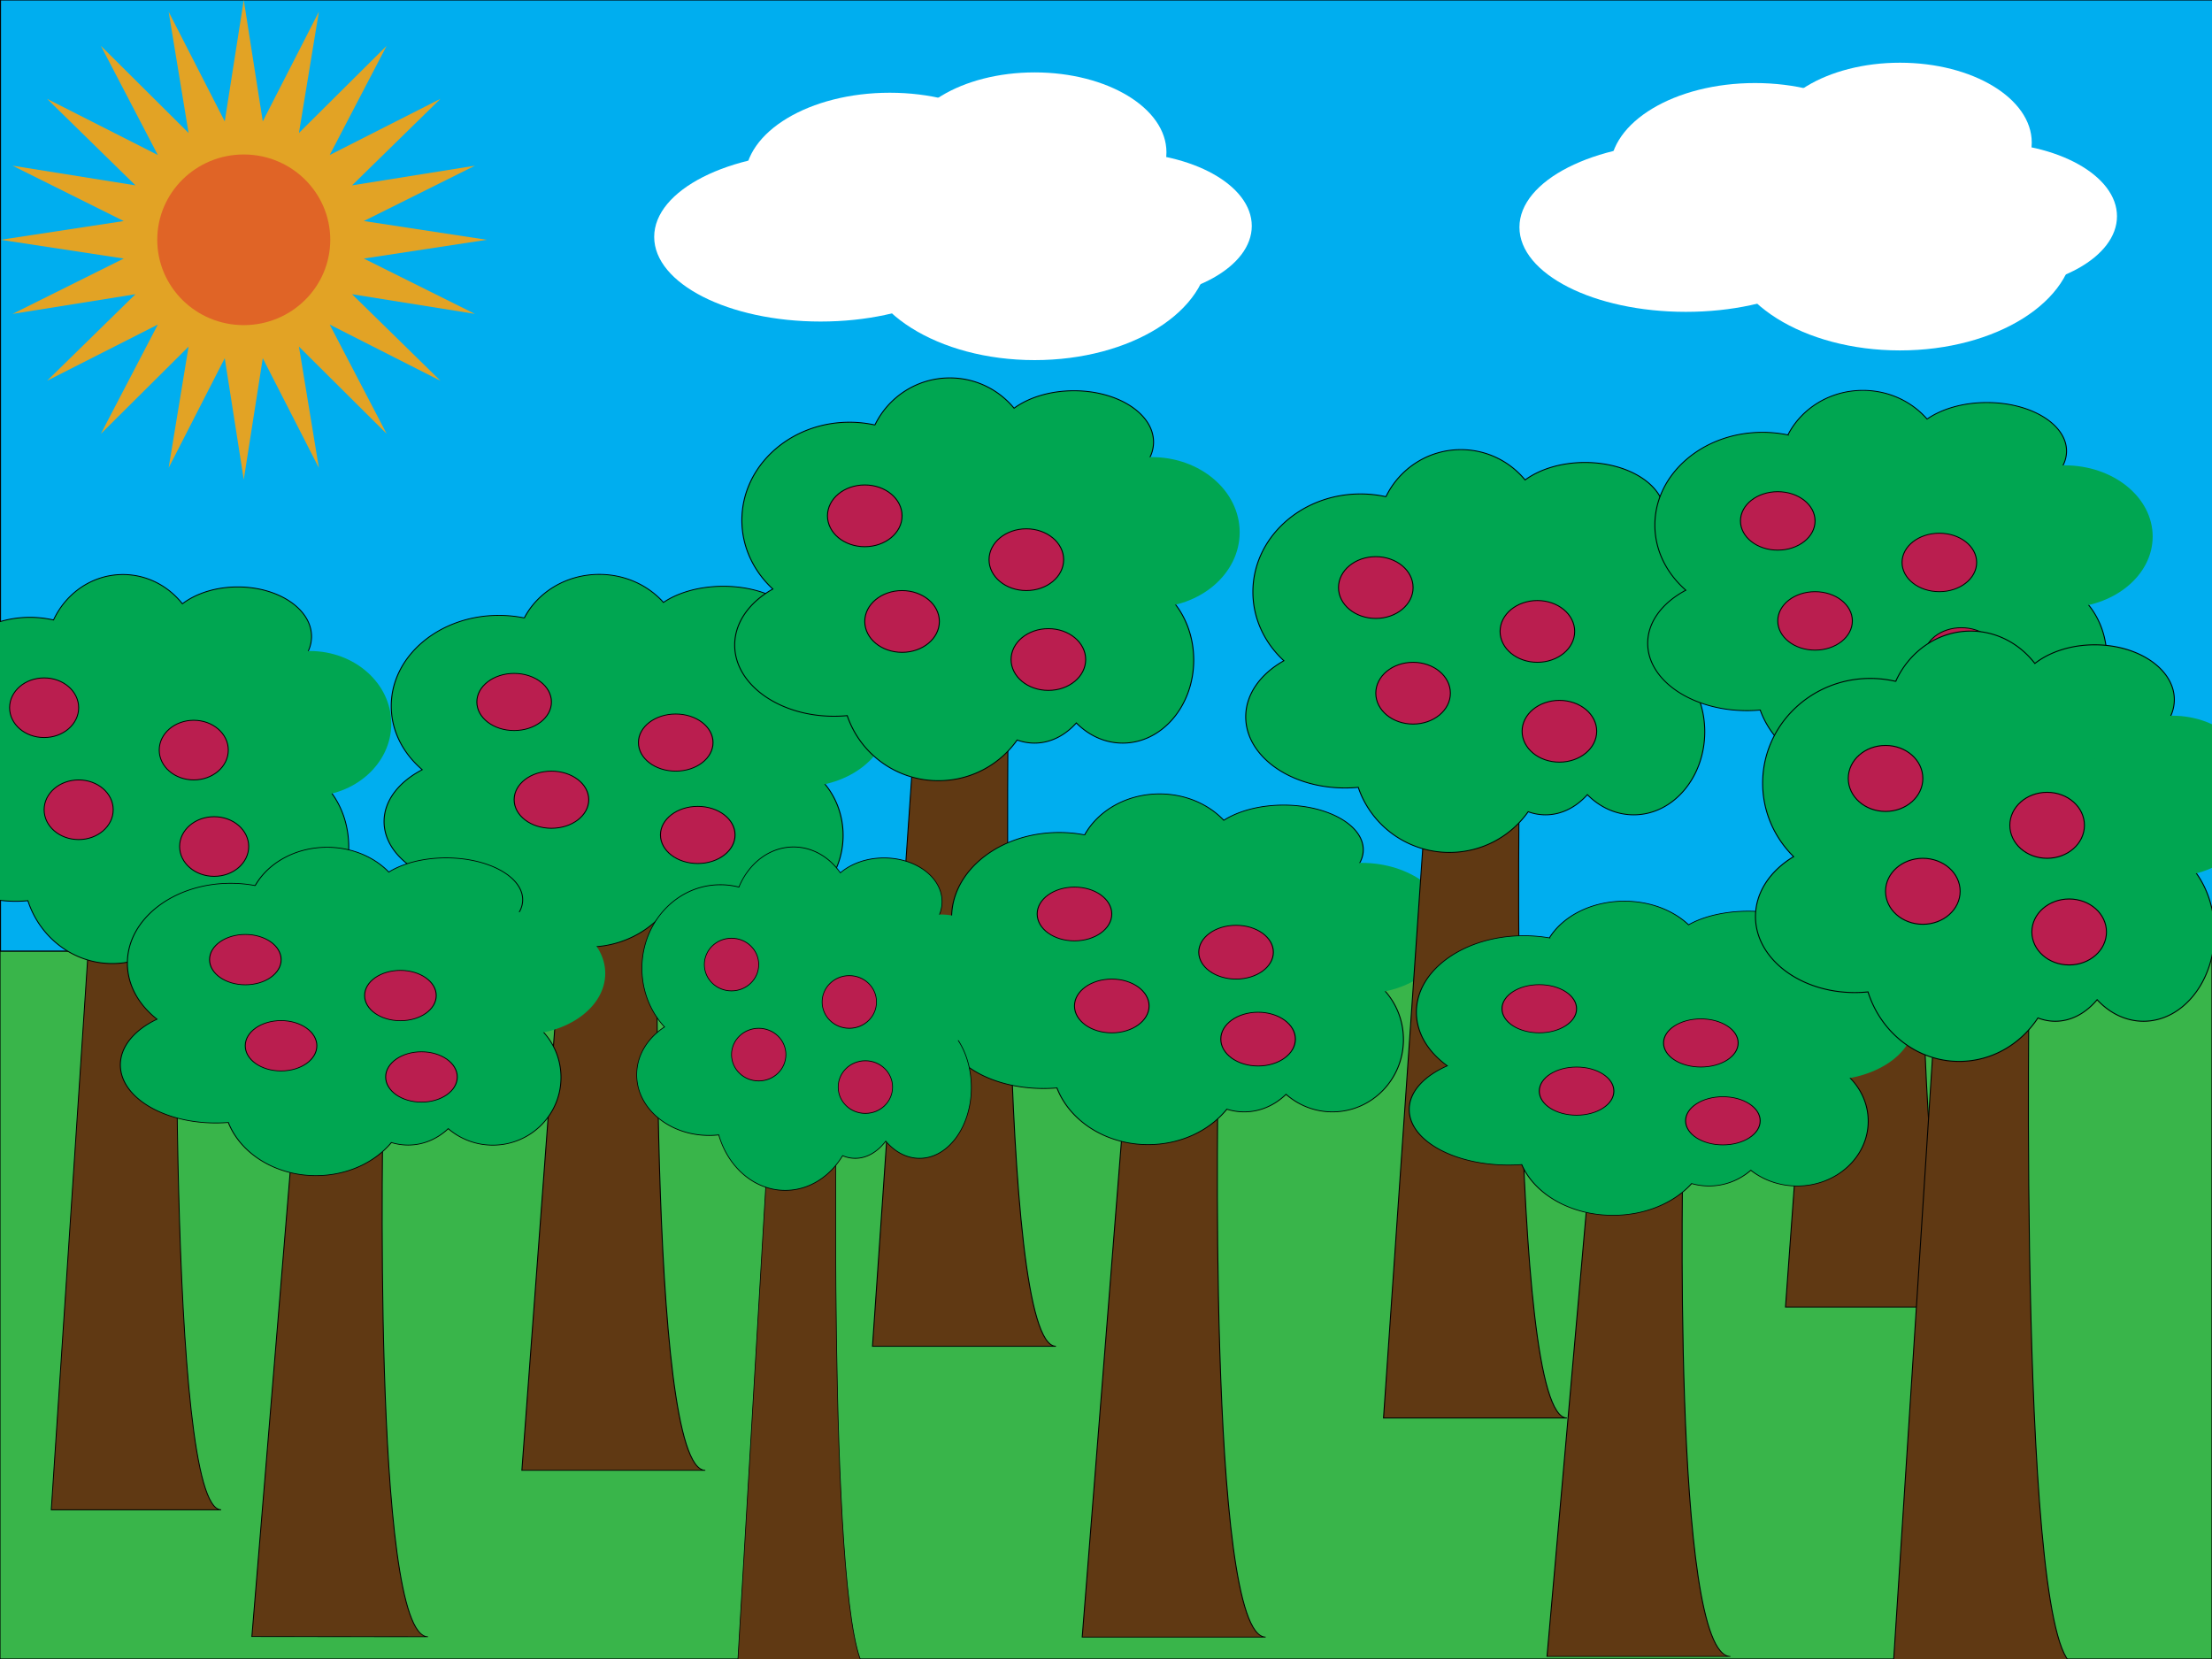 <svg xmlns="http://www.w3.org/2000/svg" xmlns:xlink="http://www.w3.org/1999/xlink" viewBox="0 0 2267.72 1700.79"><rect x="0" y="0" width="2267.72" height="1700.79" fill="#333333" stroke="none"/><symbol id="a" viewBox="-259.102 -530.817 518.202 1061.635"><path stroke="#000" d="M70.71-530.32h-188.03l46.5 721.45h93.006S10.055-530.32 70.71-530.32z" fill="#603913"/><path stroke="#000" d="M143.16 312.14c4.539 13.213 7.063 27.817 7.063 43.179 0 21.768-5.064 42.018-13.758 58.936 20.779 10.188 34.346 26.896 34.346 45.795 0 31.039-36.555 56.202-81.646 56.202-24.453 0-46.381-7.409-61.344-19.133-15.645 20.274-39.326 33.2-65.832 33.2-33.826 0-63.053-21.049-76.844-51.563a113.399 113.399 0 01-26.1 3.032c-60.913 0-110.29-48.063-110.29-107.35 0-29.365 12.117-55.972 31.745-75.353-23.8-14.268-39.099-36.471-39.099-61.412 0-43.045 45.564-77.941 101.77-77.941 4.609 0 9.145.24 13.592.694 13.07-41.425 49.974-71.282 93.462-71.282 33.406 0 62.924 17.621 80.742 44.566 5.66-2.207 11.625-3.391 17.787-3.391 16.363 0 31.338 8.32 42.889 22.096 12.756-13.768 29.375-22.096 47.553-22.096 40.203 0 72.795 40.733 72.795 90.979.01 48.57-30.46 88.25-68.82 90.83z" fill="#00A651"/><path stroke="#000" d="M-87.014 379.26c0-18.681-17.118-33.823-38.235-33.823s-38.235 15.143-38.235 33.823 17.118 33.823 38.235 33.823 38.226-15.14 38.226-33.82zM101.22 221.86c0-18.682-17.118-33.824-38.235-33.824S24.75 203.179 24.75 221.86c0 18.68 17.118 33.822 38.235 33.822s38.235-15.14 38.235-33.82zM78.636 331.21c0-18.681-17.118-33.824-38.235-33.824s-38.236 15.14-38.236 33.82 17.118 33.823 38.235 33.823 38.236-15.14 38.236-33.82zM-48.778 263.56c0-18.682-17.118-33.824-38.235-33.824s-38.235 15.143-38.235 33.824c0 18.68 17.118 33.822 38.235 33.822s38.237-15.14 38.237-33.82z" fill="#BA1E4F"/><path d="M259.1 361.21c0-45.481-40.398-82.353-90.232-82.353s-90.232 36.871-90.232 82.353c0 45.482 40.398 82.353 90.232 82.353s90.23-36.87 90.23-82.35z" fill="#00A651"/></symbol><path stroke="#000" fill="#00AEEF" d="M.54 0h2267.7v975.23H.54z"/><path stroke="#000" fill="#39B54A" d="M0 975.23h2267.7v725.56H0z"/><g fill="#FFF"><ellipse cy="232.94" cx="1728.3" rx="170.59" ry="86.765"/><ellipse cy="174.11" cx="1799.2" rx="148.53" ry="88.971"/><ellipse cy="246.9" cx="1947.8" rx="178.63" ry="112.35"/><ellipse cy="146.17" cx="1947.8" rx="135.13" ry="81.875"/><ellipse cy="221.71" cx="2034.6" rx="135.71" ry="75.533"/></g><use xlink:href="#a" transform="matrix(.926 0 0 -.904 161.22 1068.4)" height="1061.635" width="518.202" y="-530.817" x="-259.102" overflow="visible"/><use xlink:href="#a" transform="matrix(1 0 0 -.866 652.35 1048.1)" height="1061.635" width="518.202" y="-530.817" x="-259.102" overflow="visible"/><use xlink:href="#a" transform="matrix(1 0 0 -.936 1011.8 883.8)" height="1061.635" width="518.202" y="-530.817" x="-259.102" overflow="visible"/><use xlink:href="#a" transform="matrix(1 0 0 -.815 1226.8 1246.1)" height="1061.635" width="518.202" y="-530.817" x="-259.102" overflow="visible"/><use xlink:href="#a" transform="matrix(1 0 0 -.936 1535.7 957.33)" height="1061.635" width="518.202" y="-530.817" x="-259.102" overflow="visible"/><use xlink:href="#a" transform="matrix(1 0 0 -.886 1947.8 870.06)" height="1061.635" width="518.202" y="-530.817" x="-259.102" overflow="visible"/><use xlink:href="#a" transform="matrix(1 0 0 -.73 1703.3 1311)" height="1061.635" width="518.202" y="-530.817" x="-259.102" overflow="visible"/><use xlink:href="#a" transform="matrix(.96 .001 .001 -.763 371.4 1273.3)" height="1061.635" width="518.202" y="-530.817" x="-259.102" overflow="visible"/><use xlink:href="#a" transform="matrix(.729 0 0 -.798 841.26 1291.5)" height="1061.635" width="518.202" y="-530.817" x="-259.102" overflow="visible"/><use xlink:href="#a" transform="matrix(1 0 0 -1 2058.3 1177.3)" height="1061.635" width="518.202" y="-530.817" x="-259.102" overflow="visible"/><g fill="#FFF"><ellipse cy="242.87" cx="841.26" rx="170.59" ry="86.765"/><ellipse cy="184.04" cx="912.2" rx="148.53" ry="88.971"/><ellipse cy="256.83" cx="1060.7" rx="178.63" ry="112.35"/><ellipse cy="156.1" cx="1060.7" rx="135.13" ry="81.875"/><ellipse cy="231.64" cx="1147.6" rx="135.71" ry="75.533"/></g><path fill="#E2A325" d="M249.9 0l19.49 124.43 57.52-112.396-20.44 124.286 89.92-89.368-58.38 111.968 113.51-57.58-90.59 88.69 125.99-20.16-113.94 56.74 126.14 19.23-126.14 19.23 113.94 56.74-125.99-20.17 90.59 88.7-113.51-57.59 58.38 111.97-89.92-89.36 20.44 124.28-57.52-112.4-19.49 124.43-19.49-124.43-57.52 112.4 20.44-124.28-89.92 89.36 58.38-111.97-113.513 57.59 90.593-88.7-125.992 20.17 113.942-56.74L.681 245.84l126.139-19.23-113.942-56.74 125.992 20.16-90.593-88.69 113.513 57.58-58.38-111.968 89.92 89.368-20.44-124.286 57.52 112.396z"/><ellipse cy="245.84" cx="249.9" rx="88.679" ry="87.476" fill="#E06426"/></svg>